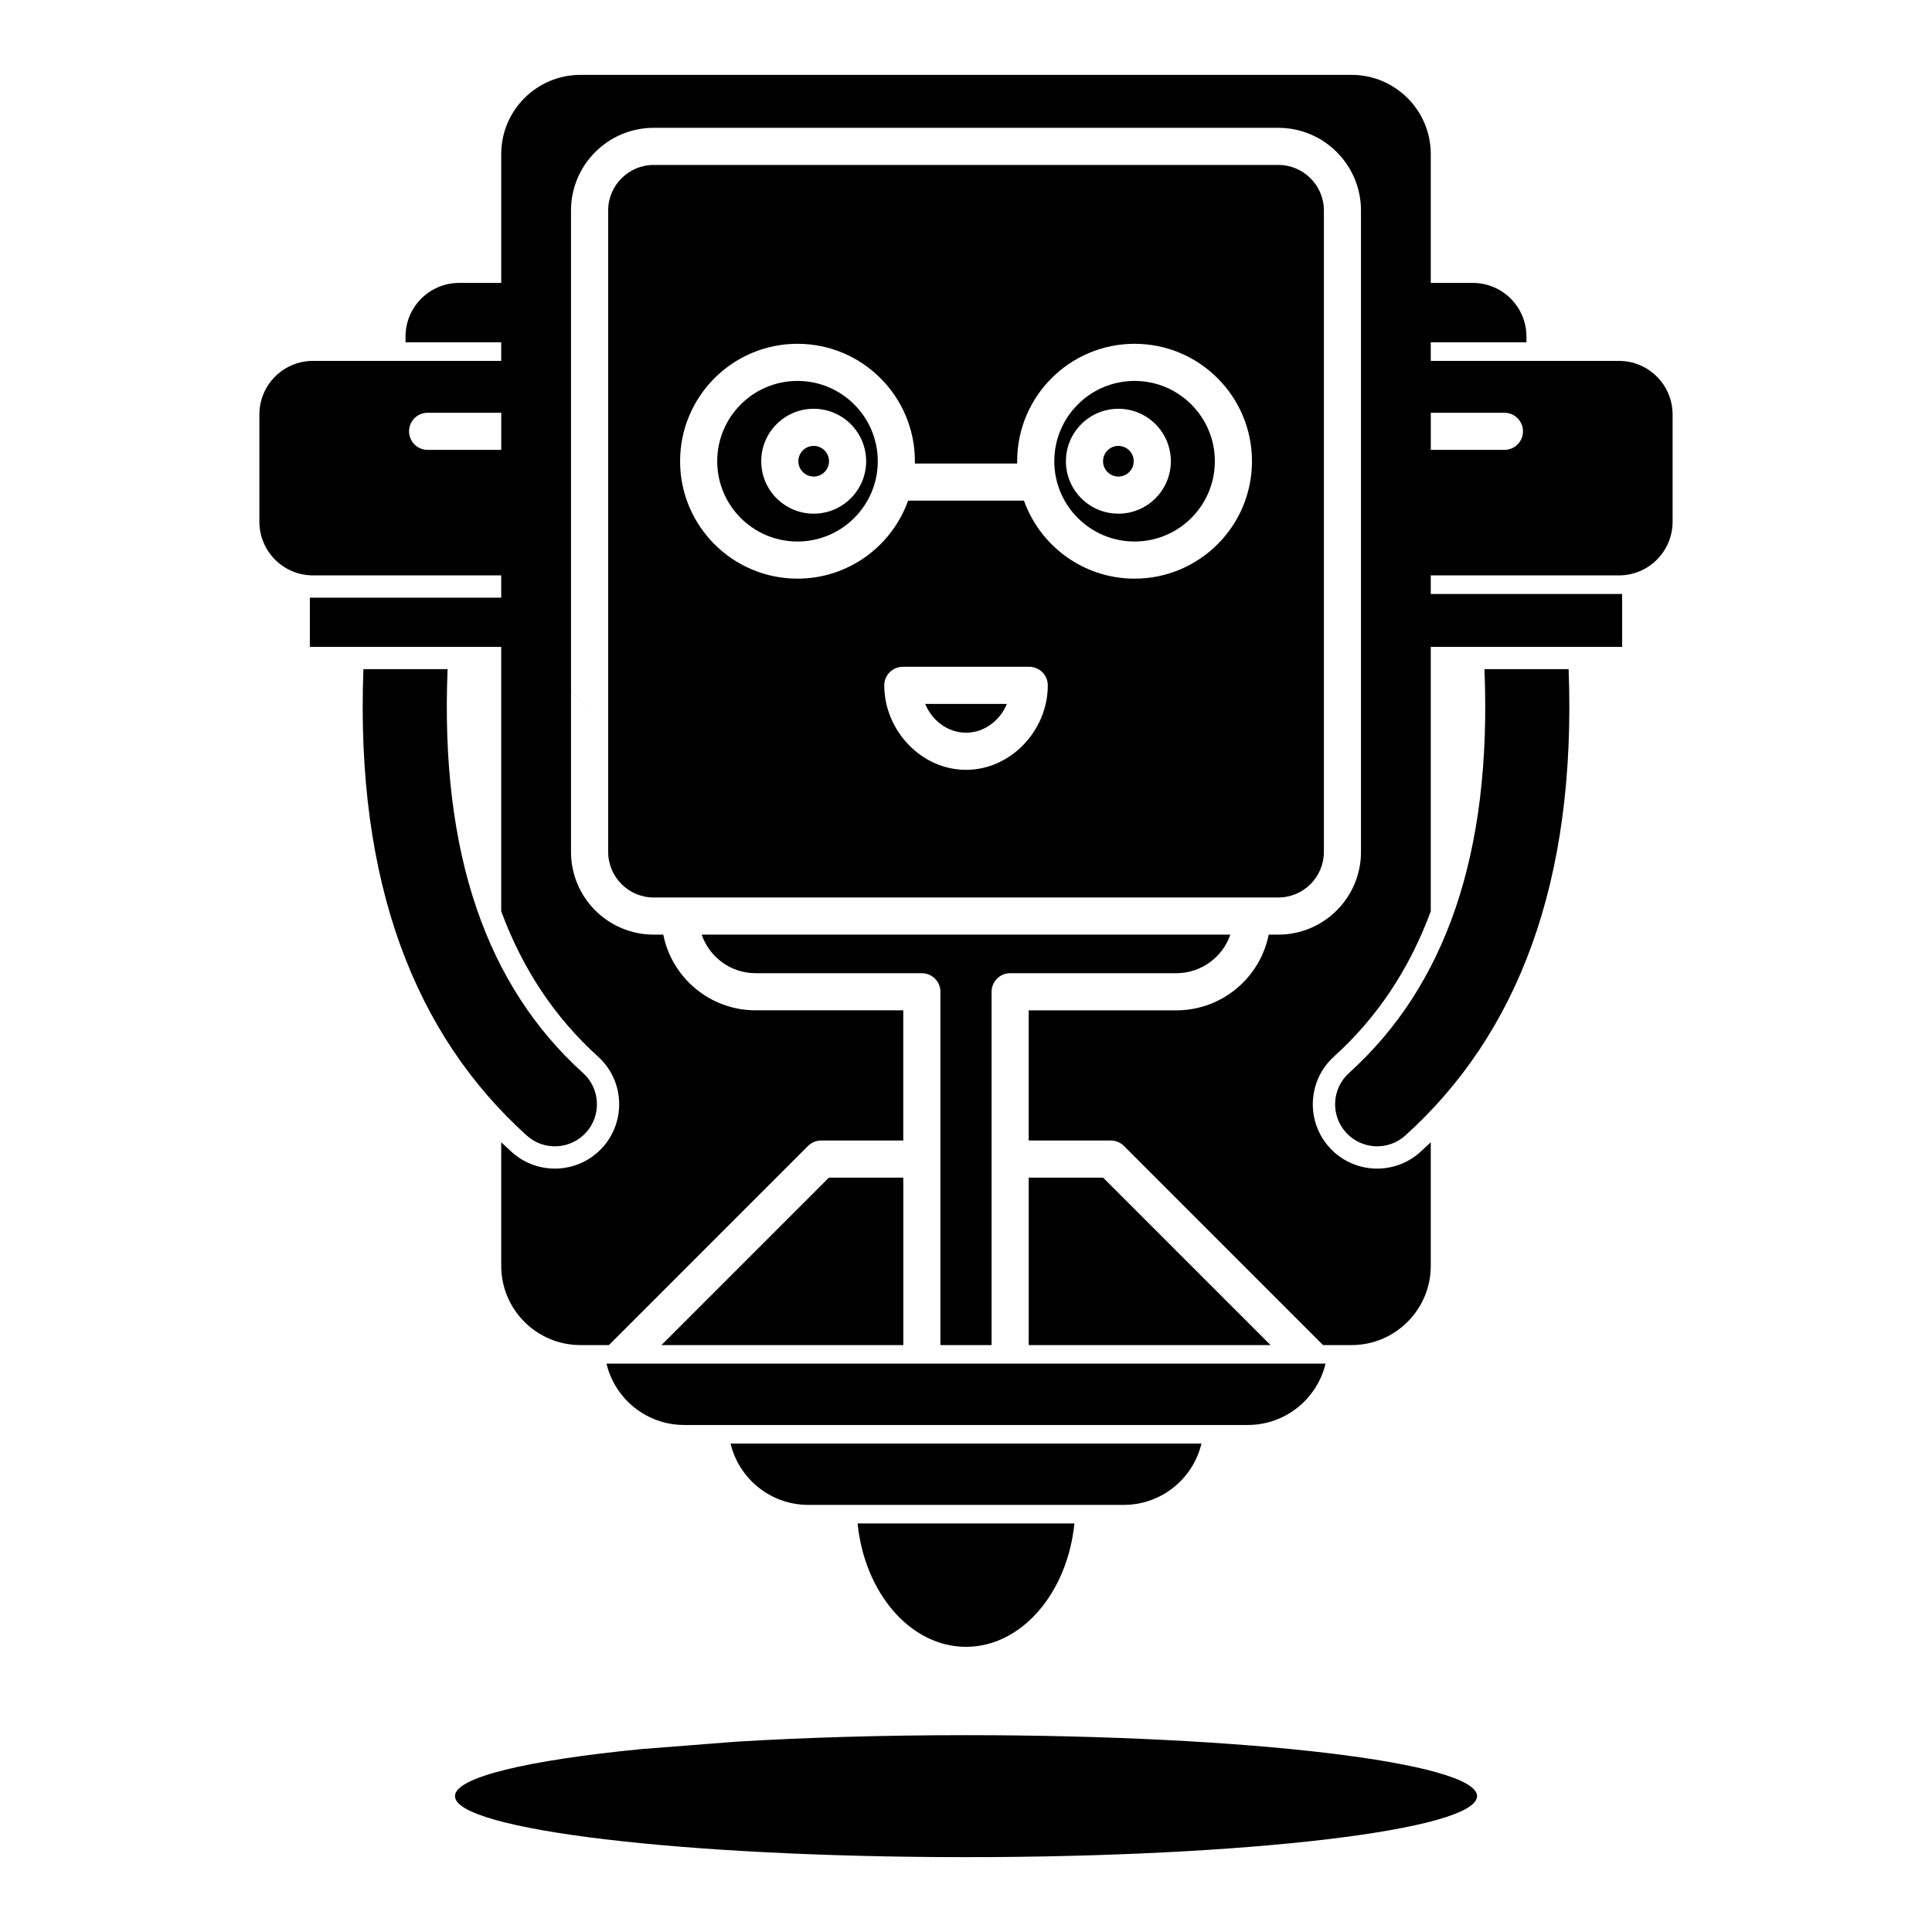 <?xml version="1.0" encoding="UTF-8"?>
<!-- Uploaded to: ICON Repo, www.svgrepo.com, Generator: ICON Repo Mixer Tools -->
<svg fill="#000000" width="800px" height="800px" version="1.1" viewBox="144 144 512 512" xmlns="http://www.w3.org/2000/svg">
 <path d="m339.15 605.56c18.301-1.105 38.977-1.723 60.852-1.723 74.742 0 135.43 7.242 135.43 16.156 0 8.926-60.684 16.168-135.43 16.168-74.746 0-135.43-7.242-135.43-16.168 0-5.008 19.199-9.496 49.289-12.457zm89.582-57.832c-1.859 18.441-14.02 32.699-28.73 32.699s-26.875-14.258-28.734-32.699zm33.664-21.176h-124.79c2.215 9.32 10.609 16.258 20.598 16.258h83.602c9.996 0 18.379-6.938 20.594-16.258zm32.887-21.176h-190.56c2.223 9.32 10.605 16.258 20.605 16.258h149.35c9.996 0 18.379-6.938 20.605-16.258zm-111.9-49.289h-19.719l-44.371 44.371h64.09zm-106.55-237.11v-34.145c0-11.582 9.406-20.992 20.996-20.992h204.34c11.59 0 21 9.41 21 20.992v34.145h11.148c7.84 0 14.207 6.367 14.207 14.207v1.535h-25.355v4.922h49.879c7.84 0 14.207 6.367 14.207 14.207v28.418c0 7.852-6.367 14.219-14.207 14.219h-49.879v4.922h50.715v14.02h-50.715v70.082c-5.731 15.469-14.301 28.23-25.645 38.484-6.988 6.309-7.527 17.102-1.219 24.09 6.305 6.977 17.09 7.527 24.078 1.219 0.941-0.855 1.867-1.723 2.785-2.586v32.754c0 11.582-9.41 20.992-21 20.992h-7.547l-52.762-52.773c-0.926-0.914-2.176-1.438-3.484-1.438h-21.758v-34.5h39.117c12.102 0 22.207-8.629 24.488-20.062h2.531c12.102 0 21.922-9.82 21.922-21.922v-169.97c0-12.102-9.82-21.922-21.922-21.922h-165.51c-12.102 0-21.922 9.82-21.922 21.922v127.32l4.922 4.922-4.922-4.902v42.629c0 12.102 9.82 21.922 21.922 21.922h2.531c2.281 11.434 12.387 20.062 24.492 20.062h39.113v34.5h-21.758c-1.309 0-2.559 0.523-3.481 1.438l-52.766 52.773h-7.547c-11.59 0-20.996-9.41-20.996-20.992v-32.754c0.914 0.863 1.84 1.73 2.785 2.586 6.984 6.309 17.77 5.758 24.078-1.219 6.305-6.988 5.766-17.781-1.223-24.09-11.344-10.254-19.914-23.016-25.641-38.484v-70.082h-50.715v-13.035h50.715v-5.906h-49.879c-7.844 0-14.211-6.367-14.211-14.219v-28.418c0-7.84 6.367-14.207 14.211-14.207h49.879v-4.922h-25.359v-1.535c0-7.84 6.367-14.207 14.211-14.207zm193.22 172.71h-140.1c2.035 5.945 7.684 10.223 14.316 10.223h44.031c2.719 0 4.922 2.207 4.922 4.922v93.629h13.559v-93.629c0-2.715 2.207-4.922 4.922-4.922h44.035c6.629 0 12.277-4.277 14.316-10.223zm-53.434 64.402v44.371h64.09l-44.371-44.371zm-154-134.76c-2.019 49.148 10.477 84.074 35.906 107.04 4.566 4.133 4.918 11.18 0.797 15.746-4.125 4.562-11.18 4.93-15.746 0.797-29.5-26.648-45.41-66.68-43.266-123.58zm297.08 0h-22.305c2.016 49.148-10.48 84.074-35.906 107.04-4.566 4.133-4.922 11.18-0.797 15.746 4.121 4.562 11.176 4.93 15.742 0.797 29.5-26.648 45.41-66.68 43.266-123.58zm-254.53 5.785v-127.32c0-6.672 5.414-12.082 12.082-12.082h165.51c6.672 0 12.082 5.41 12.082 12.082v169.97c0 6.668-5.41 12.082-12.082 12.082h-165.51c-6.668 0-12.082-5.414-12.082-12.082zm73.172-1.484c0 11.906 9.762 22.383 21.668 22.383s21.668-10.477 21.668-22.383c0-2.719-2.207-4.922-4.922-4.922h-33.496c-2.715 0-4.918 2.203-4.918 4.922zm32.5 4.918h-21.668c1.82 4.371 5.965 7.625 10.836 7.625s9.012-3.254 10.832-7.625zm2.727-63.715h-27.121c0.012-0.195 0.012-0.402 0.012-0.598 0-17.184-13.945-31.125-31.113-31.125-17.184 0-31.117 13.941-31.117 31.125 0 17.168 13.934 31.113 31.117 31.113 13.5 0 25.012-8.629 29.312-20.676h30.699c4.301 12.047 15.812 20.676 29.316 20.676 17.18 0 31.113-13.945 31.113-31.113 0-17.184-13.934-31.125-31.113-31.125-17.172 0-31.117 13.941-31.117 31.125 0 0.195 0 0.402 0.012 0.598zm31.105-21.883c11.746 0 21.273 9.535 21.273 21.285 0 11.738-9.527 21.273-21.273 21.273-11.742 0-21.277-9.535-21.277-21.273 0-11.75 9.535-21.285 21.277-21.285zm-89.328 0c11.738 0 21.273 9.535 21.273 21.285 0 11.738-9.535 21.273-21.273 21.273-11.75 0-21.277-9.535-21.277-21.273 0-11.75 9.527-21.285 21.277-21.285zm4.289 7.379c-7.676 0-13.902 6.231-13.902 13.906 0 7.664 6.227 13.895 13.902 13.895s13.902-6.231 13.902-13.895c0-7.676-6.227-13.906-13.902-13.906zm80.746 0c-7.676 0-13.902 6.231-13.902 13.906 0 7.664 6.227 13.895 13.902 13.895 7.676 0 13.906-6.231 13.906-13.895 0-7.676-6.231-13.906-13.906-13.906zm-80.746 9.84c2.242 0 4.062 1.82 4.062 4.066 0 2.234-1.82 4.055-4.062 4.055s-4.062-1.82-4.062-4.055c0-2.246 1.82-4.066 4.062-4.066zm80.746 0c2.246 0 4.066 1.82 4.066 4.066 0 2.234-1.82 4.055-4.066 4.055-2.242 0-4.062-1.82-4.062-4.055 0-2.246 1.82-4.066 4.062-4.066zm82.797 1.055h19.512c2.715 0 4.918-2.203 4.918-4.922 0-2.715-2.203-4.918-4.918-4.918h-19.512zm-246.34-9.84v9.84h-19.516c-2.715 0-4.918-2.203-4.918-4.922 0-2.715 2.203-4.918 4.918-4.918z" fill-rule="evenodd"/>
</svg>